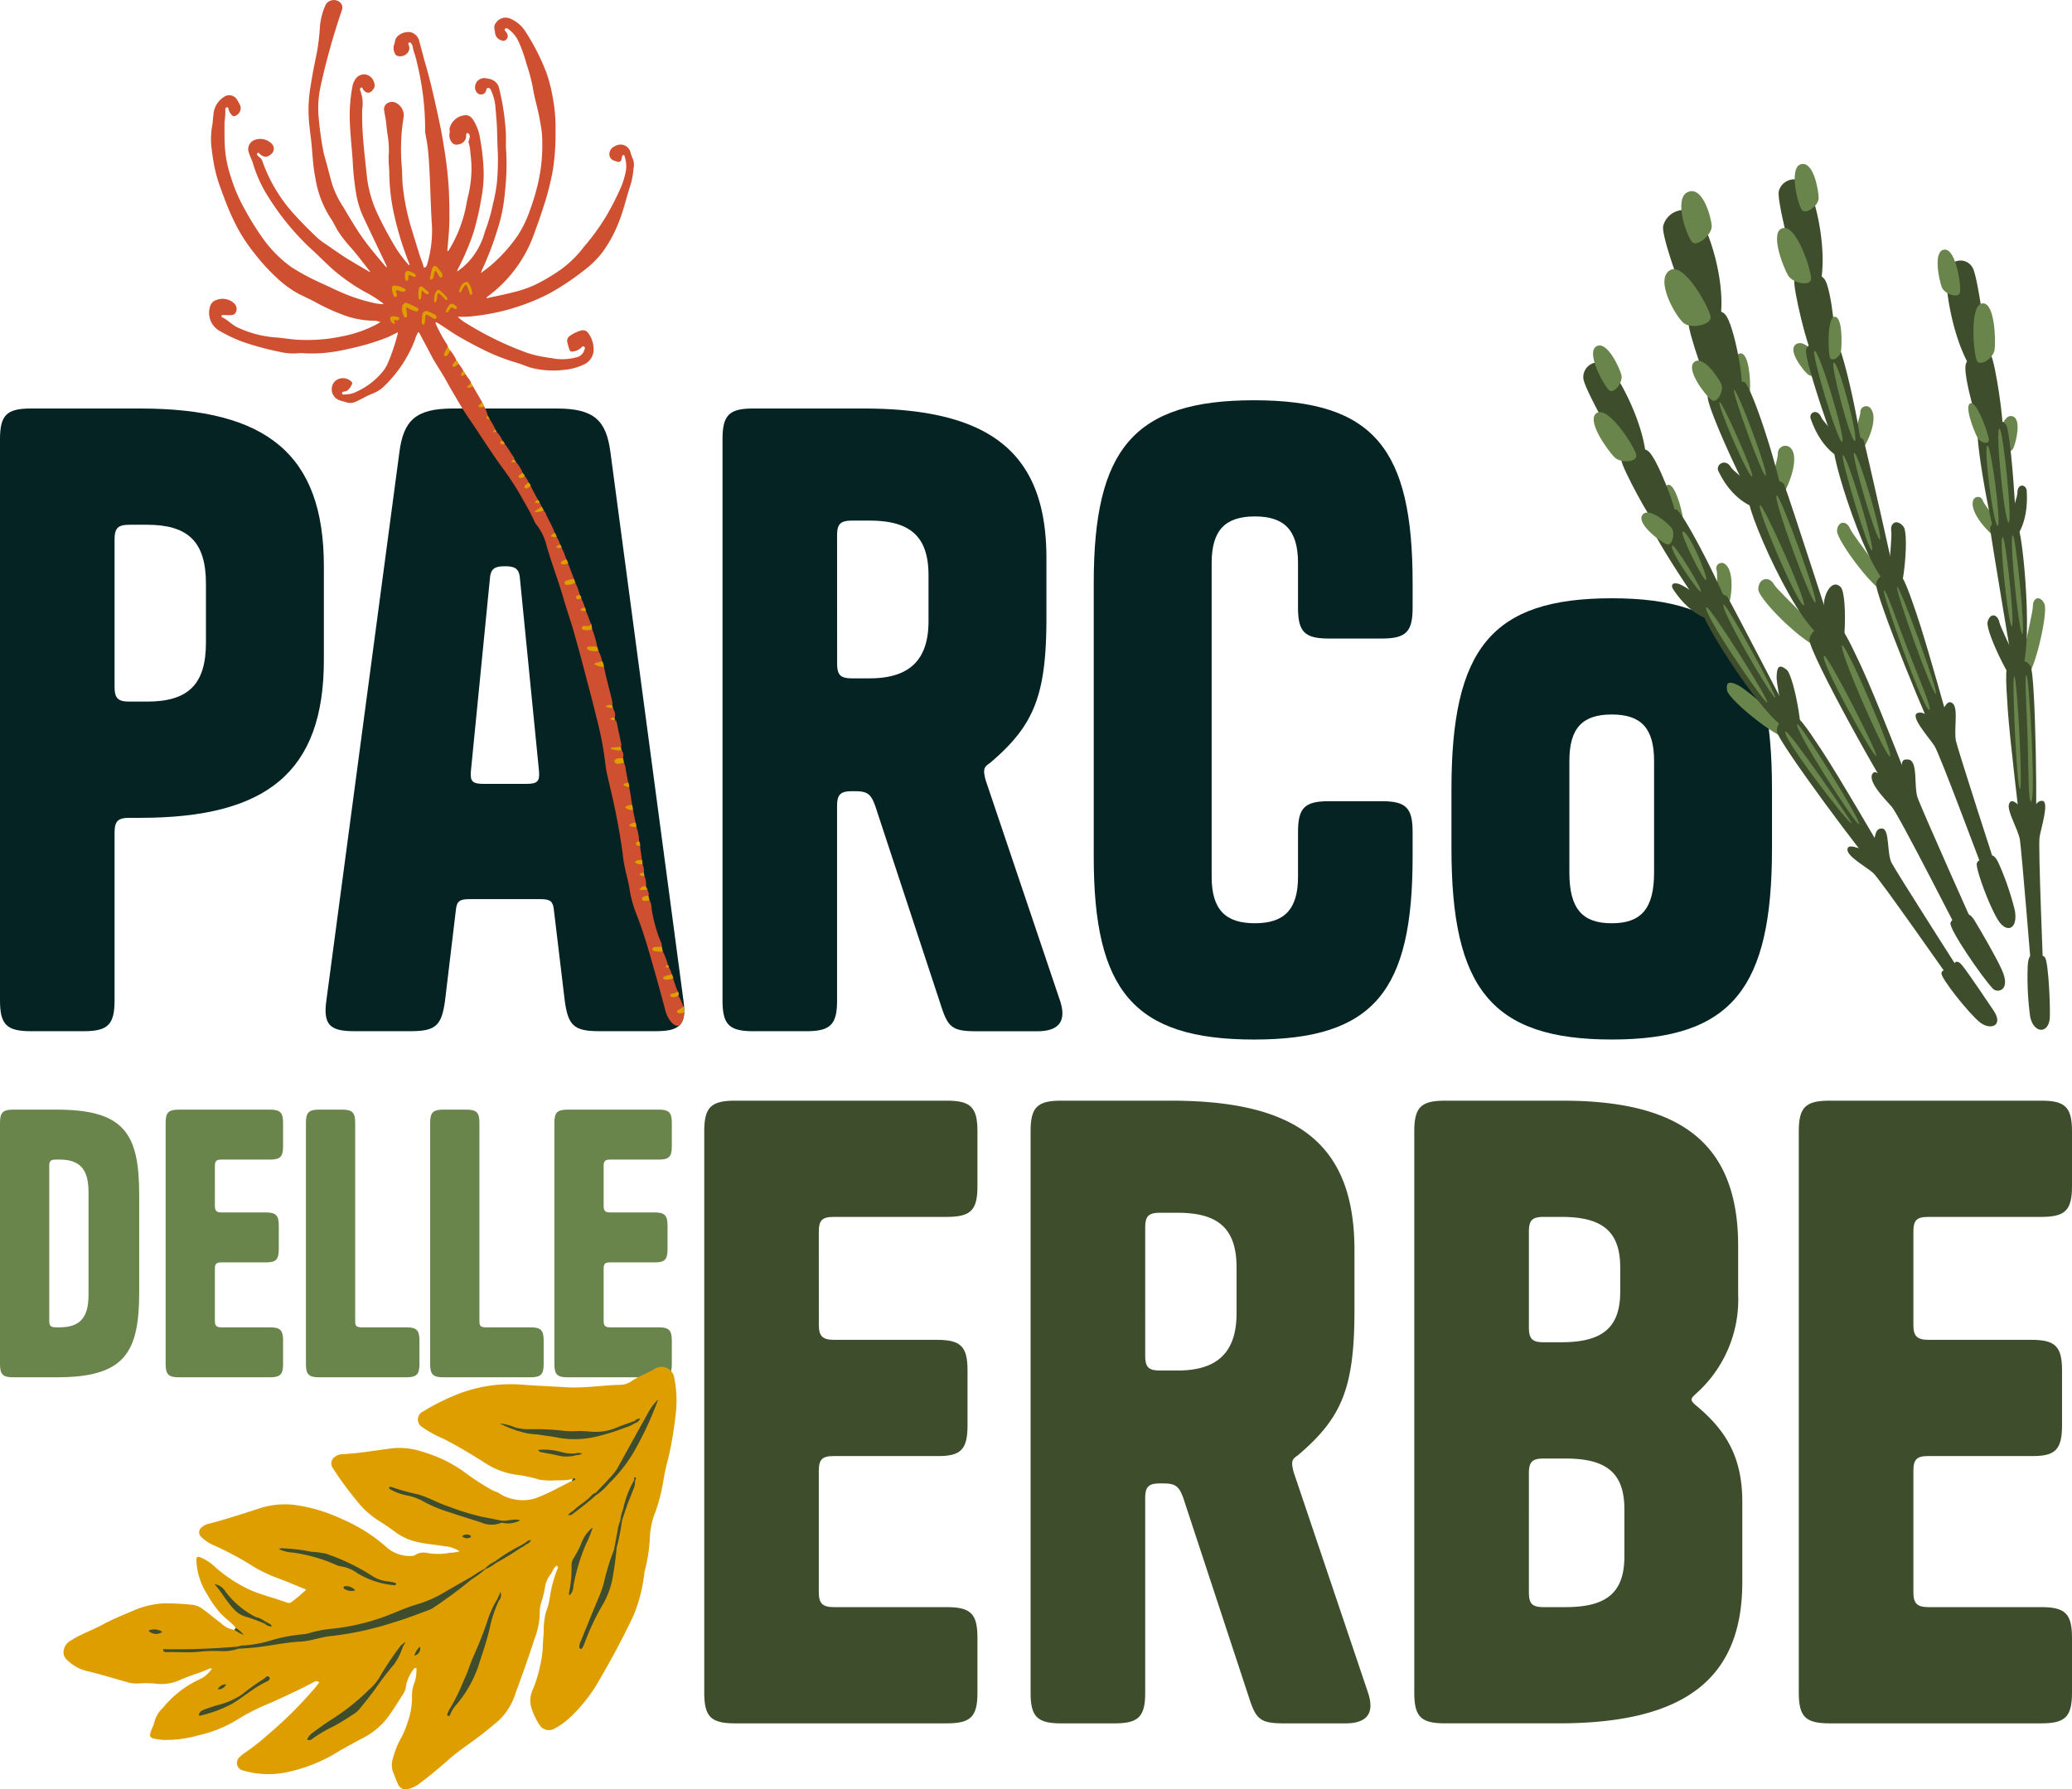<svg id="Logo-Positivo" xmlns="http://www.w3.org/2000/svg" xmlns:xlink="http://www.w3.org/1999/xlink" width="248.766" height="214.879" viewBox="0 0 248.766 214.879">
  <defs>
    <clipPath id="clip-path">
      <rect id="Rectangle_1" data-name="Rectangle 1" width="248.766" height="214.879" fill="none"/>
    </clipPath>
  </defs>
  <g id="Group_1" data-name="Group 1" clip-path="url(#clip-path)">
    <path id="Path_1" data-name="Path 1" d="M15.554,98.21c-1.4,0-1.8.4-1.8,1.795v20.14c0,2.89-.8,3.688-3.688,3.688H3.69c-2.892,0-3.69-.8-3.69-3.688v-67.4c0-2.892.8-3.688,3.69-3.688H16.85C32,49.058,38.884,54.541,38.884,68V79.267c0,13.46-6.88,18.943-22.034,18.943Zm-1.8-15.753c0,1.4.4,1.795,1.8,1.795h2.094c4.884,0,7.078-1.994,7.078-7.079V70.094c0-5.084-2.194-7.078-7.078-7.078H15.554c-1.4,0-1.8.4-1.8,1.794Z" fill="#062324"/>
    <path id="Path_2" data-name="Path 2" d="M66.9,49.058c4.487,0,5.882,1.5,6.381,5.184l8.774,65.9c.4,2.89-.4,3.688-3.29,3.688H71.888c-2.992,0-3.69-.7-4.088-3.688l-1.3-10.869c-.1-1-.4-1.3-1.6-1.3H56.334c-1.2,0-1.495.3-1.6,1.3l-1.3,10.869c-.4,2.99-1.1,3.688-4.088,3.688H42.475c-2.891,0-3.689-.8-3.29-3.688l8.774-65.9c.5-3.689,1.894-5.184,6.381-5.184ZM60.621,68c-1.1,0-1.695.2-1.795,1.4l-2.293,23.23c-.1,1.2.2,1.5,1.5,1.5h5.184c1.3,0,1.595-.3,1.5-1.5L62.416,69.4c-.1-1.2-.7-1.4-1.8-1.4" fill="#062324"/>
    <path id="Path_3" data-name="Path 3" d="M105.092,96.814c-.5-1.4-.9-1.8-2.393-1.8h-.4c-1.4,0-1.8.4-1.8,1.8v23.33c0,2.891-.8,3.689-3.689,3.689H90.436c-2.891,0-3.689-.8-3.689-3.689v-67.4c0-2.892.8-3.688,3.689-3.688H103.6c15.154,0,22.034,5.184,22.034,17.946v7.178c0,9.372-1.5,12.962-6.78,17.448-.6.4-.7.6-.7,1.1a5.348,5.348,0,0,0,.3,1.3l8.774,26.022c.9,2.593-.1,3.789-2.692,3.789h-7.278c-2.792,0-3.39-.4-4.187-2.792Zm-4.586-17.149c0,1.4.4,1.795,1.8,1.795h2.094c4.685,0,7.078-2.094,7.078-6.879V69.1c0-4.687-2.194-6.581-7.078-6.581H102.3c-1.4,0-1.8.4-1.8,1.794Z" fill="#062324"/>
    <path id="Path_4" data-name="Path 4" d="M169.6,102.9c0,16.052-4.586,21.934-19.043,21.934s-19.242-5.882-19.242-21.934V70c0-16.052,4.786-21.934,19.242-21.934S169.6,53.943,169.6,70v2.991c0,2.89-.8,3.688-3.688,3.688h-6.381c-2.892,0-3.69-.8-3.69-3.688V67.6c0-3.989-1.694-5.584-5.184-5.584s-5.185,1.595-5.185,5.584v37.687c0,3.987,1.7,5.583,5.185,5.583s5.184-1.6,5.184-5.583V99.906c0-2.892.8-3.691,3.69-3.691h6.381c2.89,0,3.688.8,3.688,3.691Z" fill="#062324"/>
    <path id="Path_5" data-name="Path 5" d="M193.505,71.844c14.456,0,19.242,6.081,19.242,22.931V101.9c0,16.749-4.786,22.931-19.242,22.931s-19.242-6.182-19.242-22.931V94.775c0-16.85,4.785-22.931,19.242-22.931m0,13.957c-3.489,0-5.085,1.6-5.085,5.583V104.79c0,4.387,1.6,6.082,5.085,6.082s5.085-1.695,5.085-6.082V91.384c0-3.987-1.6-5.583-5.085-5.583" fill="#062324"/>
    <path id="Path_6" data-name="Path 6" d="M16.714,143.537v11.571c0,7.286-1.671,10.286-9.9,10.286H1.586c-1.243,0-1.586-.343-1.586-1.585V134.837c0-1.243.343-1.585,1.586-1.585H6.814c8.229,0,9.9,3,9.9,10.285m-10.8-3.514v18.6c0,.557.171.771.772.771h.471c2.4,0,3.471-1.114,3.471-3.9V143.151c0-2.785-1.071-3.9-3.471-3.9H6.686c-.6,0-.772.172-.772.772" fill="#69854c"/>
    <path id="Path_7" data-name="Path 7" d="M25.8,144.823c0,.557.171.772.772.772h5.314c1.243,0,1.585.342,1.585,1.585v2.829c0,1.243-.342,1.585-1.5,1.585h-5.4c-.6,0-.772.172-.772.772v6.257c0,.557.171.771.772.771H32.4c1.243,0,1.586.343,1.586,1.586v2.829c0,1.242-.343,1.585-1.586,1.585H21.473c-1.243,0-1.586-.343-1.586-1.585V134.837c0-1.243.343-1.585,1.586-1.585H32.4c1.243,0,1.586.342,1.586,1.585v2.829c0,1.243-.343,1.586-1.586,1.586H26.573c-.6,0-.772.171-.772.771Z" fill="#69854c"/>
    <path id="Path_8" data-name="Path 8" d="M43.416,159.394h5.357c1.243,0,1.586.343,1.586,1.586v2.828c0,1.243-.343,1.586-1.586,1.586H38.316c-1.243,0-1.586-.343-1.586-1.586V134.837c0-1.243.343-1.586,1.586-1.586h2.743c1.242,0,1.585.343,1.585,1.586v23.871c0,.515.172.686.772.686" fill="#69854c"/>
    <path id="Path_9" data-name="Path 9" d="M58.331,159.394h5.357c1.243,0,1.585.343,1.585,1.586v2.828c0,1.243-.342,1.586-1.585,1.586H53.231c-1.243,0-1.586-.343-1.586-1.586V134.837c0-1.243.343-1.586,1.586-1.586h2.743c1.241,0,1.585.343,1.585,1.586v23.871c0,.515.172.686.772.686" fill="#69854c"/>
    <path id="Path_10" data-name="Path 10" d="M72.474,144.823c0,.557.171.772.772.772H78.56c1.243,0,1.585.342,1.585,1.585v2.829c0,1.243-.342,1.585-1.5,1.585h-5.4c-.6,0-.772.172-.772.772v6.257c0,.557.171.771.772.771h5.828c1.243,0,1.586.343,1.586,1.586v2.829c0,1.242-.343,1.585-1.586,1.585H68.145c-1.242,0-1.585-.343-1.585-1.585V134.837c0-1.243.343-1.585,1.585-1.585H79.074c1.243,0,1.586.342,1.586,1.585v2.829c0,1.243-.343,1.586-1.586,1.586H73.246c-.6,0-.772.171-.772.771Z" fill="#69854c"/>
    <path id="Path_11" data-name="Path 11" d="M98.311,159.1c0,1.3.4,1.795,1.8,1.795h12.362c2.892,0,3.69.8,3.69,3.688v6.58c0,2.892-.8,3.69-3.491,3.69H100.106c-1.4,0-1.8.4-1.8,1.794V191.2c0,1.295.4,1.794,1.8,1.794h13.559c2.891,0,3.689.8,3.689,3.689v6.581c0,2.891-.8,3.688-3.689,3.688H88.242c-2.892,0-3.69-.8-3.69-3.688v-67.4c0-2.892.8-3.689,3.69-3.689h25.423c2.891,0,3.689.8,3.689,3.689v6.58c0,2.891-.8,3.689-3.689,3.689H100.106c-1.4,0-1.8.4-1.8,1.795Z" fill="#3e4e2c"/>
    <path id="Path_12" data-name="Path 12" d="M142.081,179.934c-.5-1.4-.9-1.795-2.393-1.795h-.4c-1.4,0-1.795.4-1.795,1.795v23.33c0,2.891-.8,3.689-3.688,3.689h-6.382c-2.89,0-3.689-.8-3.689-3.689v-67.4c0-2.892.8-3.688,3.689-3.688h13.162c15.153,0,22.033,5.184,22.033,17.946V157.3c0,9.372-1.5,12.961-6.78,17.448-.6.4-.7.6-.7,1.1a5.33,5.33,0,0,0,.3,1.295l8.774,26.022c.9,2.593-.1,3.789-2.692,3.789h-7.278c-2.792,0-3.39-.4-4.186-2.792Zm-4.586-17.149c0,1.4.4,1.795,1.795,1.795h2.094c4.686,0,7.078-2.094,7.078-6.879v-5.483c0-4.687-2.194-6.581-7.078-6.581H139.29c-1.4,0-1.795.4-1.795,1.794Z" fill="#3e4e2c"/>
    <path id="Path_13" data-name="Path 13" d="M169.8,203.265v-67.4c0-2.891.8-3.688,3.69-3.688h14.157c14.456,0,21.037,5.383,21.037,17.447v5.783a15.135,15.135,0,0,1-5.184,12.064c-.3.3-.4.4-.4.6s.1.3.4.6c3.788,3.091,5.682,6.381,5.682,11.665V190c0,11.565-6.879,16.949-22.034,16.949H173.49c-2.892,0-3.69-.8-3.69-3.688m13.759-43.87c0,1.4.4,1.795,1.795,1.795h2.094c4.885,0,7.078-1.7,7.078-6.082v-2.89c0-4.388-2.193-6.082-7.078-6.082h-2.094c-1.4,0-1.795.4-1.795,1.795Zm11.466,27.518V181.23c0-4.386-2.193-6.082-7.079-6.082h-2.592c-1.4,0-1.795.4-1.795,1.795V191.2c0,1.4.4,1.795,1.795,1.795h2.592c4.886,0,7.079-1.695,7.079-6.082" fill="#3e4e2c"/>
    <path id="Path_14" data-name="Path 14" d="M229.723,159.1c0,1.3.4,1.795,1.795,1.795H243.88c2.892,0,3.69.8,3.69,3.688v6.58c0,2.892-.8,3.69-3.491,3.69H231.518c-1.4,0-1.795.4-1.795,1.794V191.2c0,1.295.4,1.794,1.795,1.794h13.559c2.891,0,3.689.8,3.689,3.689v6.581c0,2.891-.8,3.688-3.689,3.688H219.654c-2.892,0-3.69-.8-3.69-3.688v-67.4c0-2.892.8-3.689,3.69-3.689h25.423c2.891,0,3.689.8,3.689,3.689v6.58c0,2.891-.8,3.689-3.689,3.689H231.518c-1.4,0-1.795.4-1.795,1.795Z" fill="#3e4e2c"/>
    <path id="Path_15" data-name="Path 15" d="M68.648,177.839c-1.3.649-2.555,1.37-3.912,1.907a4.767,4.767,0,0,1-2.528.372,4.973,4.973,0,0,1-2.222-.76c-.292-.212-.665-.271-.965-.453a28.149,28.149,0,0,1-2.938-1.889,16.409,16.409,0,0,0-3.206-1.894,20.485,20.485,0,0,0-2.585-.917,8.413,8.413,0,0,0-3.7-.217c-1.818.234-3.627.553-5.462.636a1.622,1.622,0,0,0-.921.318.954.954,0,0,0-.253,1.351,41.393,41.393,0,0,0,3.411,4.57,10.713,10.713,0,0,0,2.1,1.753c.693.425,1.363.892,2.016,1.376a6.762,6.762,0,0,0,2.247,1.085c1.228.343,2.505.4,3.752.621a2.734,2.734,0,0,1,.673.124,4.2,4.2,0,0,1,1.031.465,4.087,4.087,0,0,1-1.184.174,5.451,5.451,0,0,1-1.136.136,7.136,7.136,0,0,1-1.521-.1,1.964,1.964,0,0,0-1.475.218.575.575,0,0,1-.267.123,4.293,4.293,0,0,1-3.007-.876,19.919,19.919,0,0,0-5.486-3.521,19.91,19.91,0,0,0-5.68-1.714,9.732,9.732,0,0,0-4.439.463c-2.013.643-4.018,1.312-6.07,1.824a1.735,1.735,0,0,0-.664.365.747.747,0,0,0-.095,1.191,5.18,5.18,0,0,0,1.66,1.063,39.369,39.369,0,0,1,4.11,2.177,16.892,16.892,0,0,0,3.457,1.72c1.116.411,2.209.888,3.379,1.364a20.869,20.869,0,0,1-1.732,1.46.548.548,0,0,1-.576.1c-1.523-.575-3.127-.922-4.608-1.606a17.424,17.424,0,0,1-4.228-2.855,5.469,5.469,0,0,0-1.479-.934c-.47-.2-.59-.1-.564.409a8.177,8.177,0,0,0,1.316,4.025,12.681,12.681,0,0,0,1.629,2.3c.469.463.982.881,1.468,1.327a3.326,3.326,0,0,1,.292.352,1.444,1.444,0,0,0,.851.691c-.462-.122-.62-.527-1-.442a2.768,2.768,0,0,1-1.606-.809c-.742-.528-1.423-1.143-2.173-1.67a2.512,2.512,0,0,0-1.31-.534,32.018,32.018,0,0,0-3.273-.173,10.64,10.64,0,0,0-3.841.911c-1.217.521-2.449,1.009-3.612,1.649-1.227.675-2.575,1.107-3.759,1.873a1.716,1.716,0,0,0-.941,1.375,1.149,1.149,0,0,0,.386.943,5,5,0,0,0,2.5,1.4c1.586.374,3.14.863,4.709,1.3a3.891,3.891,0,0,0,1.5.169,11.494,11.494,0,0,1,2.138.048,5.4,5.4,0,0,0,2.75-.455c1.154-.533,2.406-.837,3.559-1.387.058-.028.144,0,.279.009a3.332,3.332,0,0,1-1.426,1.262,12.44,12.44,0,0,0-4.429,3.424,3.687,3.687,0,0,0-1.075,1.814c-.1.452-.371.834-.469,1.29-.077.355.016.491.361.6a6.056,6.056,0,0,0,1.659.178,13.76,13.76,0,0,0,3.767-.553,14.957,14.957,0,0,0,4.847-2,24.783,24.783,0,0,1,3.683-1.843c1.789-.8,3.573-1.622,5.307-2.542.222-.118.412-.2.658.039-.166.21-.33.428-.5.636a48.55,48.55,0,0,1-5.787,5.747,25.424,25.424,0,0,1-2.707,2.11,3.285,3.285,0,0,0-.526.439.926.926,0,0,0,.41,1.646,10.683,10.683,0,0,0,5.128.22,19.1,19.1,0,0,0,6.466-2.613c1-.554,2-1.119,3.011-1.648a8.667,8.667,0,0,0,3.067-2.814c.552-.787,1.047-1.614,1.572-2.421a1.974,1.974,0,0,0,.289-.941,4.833,4.833,0,0,1,.984-2.038c.028-.046.132-.047.249-.085a4.419,4.419,0,0,1-.229,1.814,4.167,4.167,0,0,0-.282,1.8,9.321,9.321,0,0,1-.567,3.053,11.923,11.923,0,0,1-.994,2.223,11.578,11.578,0,0,0-.738,2,2.479,2.479,0,0,0,.117,1.859,12.666,12.666,0,0,0,.514,1.272,1.006,1.006,0,0,0,1.29.515,3.727,3.727,0,0,0,1.228-.6q1.827-1.383,3.538-2.906c1.05-.93,2.213-1.711,3.338-2.541.923-.683,1.805-1.414,2.678-2.155a7.492,7.492,0,0,0,2.018-3.279c.812-2.194,1.6-4.4,2.319-6.625a8.869,8.869,0,0,0,.593-3.137,3.787,3.787,0,0,1,.2-1.2,13.1,13.1,0,0,0,.444-1.846,3.274,3.274,0,0,1,.685-1.511c.248-.323.322-.8.726-1,.2.163.114.3.055.441A14.886,14.886,0,0,0,66,191.908a8.47,8.47,0,0,1-.455,1.694,9.011,9.011,0,0,0-.267,2.494c-.068.708-.1,1.419-.135,2.13a17.225,17.225,0,0,1-1.162,4.65,3.036,3.036,0,0,0-.252,1.934,7.542,7.542,0,0,0,1.19,2.53,1.357,1.357,0,0,0,1.606.273,9.227,9.227,0,0,0,1.923-1.375,19.2,19.2,0,0,0,3.123-3.834c1.621-2.726,3.125-5.514,4.479-8.38a18.366,18.366,0,0,0,1.275-4.847c.03-.176.041-.356.082-.528a19.715,19.715,0,0,0,.635-4.377,9.663,9.663,0,0,1,.709-2.878,22.073,22.073,0,0,0,.876-3.475,26.125,26.125,0,0,1,.6-2.761,46.905,46.905,0,0,0,.9-5.344,13.615,13.615,0,0,0-.17-4.33,1.541,1.541,0,0,0-2.468-1.027c-.885.5-1.858.833-2.7,1.423a2.424,2.424,0,0,1-1.365.418c-2.162.056-4.314.422-6.479.29-1.777-.108-3.556-.176-5.329-.316a17.383,17.383,0,0,0-7.134.95,26.237,26.237,0,0,0-4.661,2.266,1.063,1.063,0,0,0-.1,1.908,13.352,13.352,0,0,0,2.472,1.355c1.8.911,3.515,1.959,5.211,3.039A9.039,9.039,0,0,0,62.05,177.1a15.66,15.66,0,0,1,2.677.58,8.221,8.221,0,0,0,2.128.078,7.112,7.112,0,0,0,1.9-.147c.114.143-.051.163-.1.233" fill="#df9e00"/>
    <path id="Path_16" data-name="Path 16" d="M28.147,195.722a5.531,5.531,0,0,0,1.12.625,3.524,3.524,0,0,0-.977-.874c-.047.083-.1.166-.143.249" fill="#3e4e2c"/>
    <path id="Path_17" data-name="Path 17" d="M68.648,177.839a1.316,1.316,0,0,0,.219-.05c.09-.037.244-.089.2-.189-.068-.142-.207-.066-.312.006-.034.077-.069.155-.1.233" fill="#3e4e2c"/>
    <path id="Path_18" data-name="Path 18" d="M56.686,189.306c-1.126.643-2.259,1.275-3.377,1.933a14.221,14.221,0,0,1-3.279,1.435c-1.47.425-2.836,1.119-4.286,1.611a26.424,26.424,0,0,1-6.023,1.318,13.354,13.354,0,0,0-2.4.453,4.587,4.587,0,0,1-.971.2,19.884,19.884,0,0,0-4.183.843,14.676,14.676,0,0,1-2.78.488,2.116,2.116,0,0,0-.82.145c-.106.121-.093.208.072.252a31.948,31.948,0,0,0,3.267-.311c1.385-.205,2.76-.468,4.164-.54,1.277-.065,2.482-.57,3.756-.674a38.308,38.308,0,0,0,7.6-1.682c1.341-.392,2.645-.916,3.961-1.395a2.965,2.965,0,0,0,.743-.386,53.931,53.931,0,0,0,4.532-3.368c.147-.1.261-.192.028-.32" fill="#3e4e2c"/>
    <path id="Path_19" data-name="Path 19" d="M48.132,197.6a35.2,35.2,0,0,0-2.667,3.992,6.481,6.481,0,0,1-1.155,1.313,26.682,26.682,0,0,1-4.532,3.6c-.776.485-1.507,1.041-2.253,1.573a2.064,2.064,0,0,0-.663.814.524.524,0,0,0,.651-.1,17.643,17.643,0,0,1,2.569-1.5c.807-.437,1.578-.927,2.343-1.428a2.989,2.989,0,0,0,.7-.588c.675-.826,1.351-1.654,1.97-2.521a34.7,34.7,0,0,1,2.228-2.9,8.077,8.077,0,0,0,1.05-2.109c-.022-.139-.1-.183-.237-.145" fill="#3e4e2c"/>
    <path id="Path_20" data-name="Path 20" d="M59.667,192.1a11.562,11.562,0,0,0-1.2,2.715c-.487,1.419-1.048,2.818-1.664,4.186-.4.885-.637,1.829-1.079,2.693a24.758,24.758,0,0,1-1.671,3.426,2.761,2.761,0,0,0-.282.542c-.055.13-.158.316.026.394s.252-.127.294-.261a4.062,4.062,0,0,1,.8-1.2,14.568,14.568,0,0,0,2.486-4.359c.481-1.5,1.01-2.986,1.378-4.527a15.008,15.008,0,0,1,1.136-3.479c-.022-.138-.1-.183-.228-.129" fill="#3e4e2c"/>
    <path id="Path_21" data-name="Path 21" d="M62.371,171.882a7.4,7.4,0,0,0,2.091.368c.851.14,1.71.23,2.558.4a11.258,11.258,0,0,0,4.686-.159,27.149,27.149,0,0,0,3.414-1.074,3.88,3.88,0,0,0,1.1-.513c.128-.122.083-.2-.065-.252-.74.271-1.5.507-2.216.822a6.54,6.54,0,0,1-3.216.427,12.066,12.066,0,0,0-1.37-.048,10.61,10.61,0,0,1-2.131-.088,30.425,30.425,0,0,0-3.806-.134,6.389,6.389,0,0,1-1.505-.2c-.09.4.251.353.459.445" fill="#3e4e2c"/>
    <path id="Path_22" data-name="Path 22" d="M73.722,186.1a26.766,26.766,0,0,0-1.144,3.64,11.209,11.209,0,0,1-.639,1.956c-.741,1.758-1.457,3.527-2.17,5.3a1.718,1.718,0,0,0-.22.8.286.286,0,0,0,.1.188.172.172,0,0,0,.253-.082,3.417,3.417,0,0,0,.243-.474,28.567,28.567,0,0,1,2.238-4.76A10.1,10.1,0,0,0,73.632,189c.176-1.028.313-2.062.4-3.1-.254-.156-.269.042-.306.207" fill="#3e4e2c"/>
    <path id="Path_23" data-name="Path 23" d="M60.168,182.6c-.747-.148-1.492-.309-2.242-.44a30.526,30.526,0,0,1-4.08-1.256c-1.239-.4-2.363-1.073-3.613-1.437a28.024,28.024,0,0,1-3.231-.9.269.269,0,0,0-.315.078c.058.164.218.232.364.306a6.409,6.409,0,0,0,1.721.614,6.481,6.481,0,0,1,2.143.781,16.3,16.3,0,0,0,3.1,1.275c1.251.428,2.521.8,3.777,1.218a3.11,3.11,0,0,0,2.442.013c.106-.119.107-.209-.067-.252" fill="#3e4e2c"/>
    <path id="Path_24" data-name="Path 24" d="M33.487,186.022a4.206,4.206,0,0,0,1.671.42,19.313,19.313,0,0,1,5.054,1.417,2.311,2.311,0,0,0,.644.228,4.54,4.54,0,0,1,2.09.857,10.218,10.218,0,0,0,4.392,1.418.173.173,0,0,0,.211-.12c.022-.175-.161-.188-.291-.218a7.546,7.546,0,0,0-.751-.129,4.107,4.107,0,0,1-1.9-.7,25.367,25.367,0,0,0-5.5-2.629,11.392,11.392,0,0,0-1.737-.218,19.549,19.549,0,0,0-3.252-.406.931.931,0,0,0-.635.075" fill="#3e4e2c"/>
    <path id="Path_25" data-name="Path 25" d="M71.472,179.614a7.249,7.249,0,0,0,1.642-1.473,18.208,18.208,0,0,0,2.821-3.507,40.15,40.15,0,0,0,3.093-6.6,7.231,7.231,0,0,0-1.273,1.722q-1.819,3.273-3.625,6.554a6.367,6.367,0,0,1-.9,1.135c-.559.627-1.149,1.226-1.726,1.837-.154.1-.276.2-.03.334" fill="#3e4e2c"/>
    <path id="Path_26" data-name="Path 26" d="M68.381,191.585a1.565,1.565,0,0,0,.455-1.062,22.826,22.826,0,0,1,1.519-5.1,10.9,10.9,0,0,0,.8-2,4.387,4.387,0,0,0-1.394,2,14.309,14.309,0,0,1-.882,1.683,1.534,1.534,0,0,0-.262.782,14.478,14.478,0,0,1-.317,3.474c-.011.038.031.09.079.215" fill="#3e4e2c"/>
    <path id="Path_27" data-name="Path 27" d="M23.865,205.967c.092.044.118.069.136.064a15.371,15.371,0,0,0,3.913-1.455c1.351-.814,2.532-1.888,3.968-2.571.23-.11.651-.282.464-.577-.212-.335-.484.05-.69.187a28.03,28.03,0,0,0-2.545,1.822,9.083,9.083,0,0,1-3.131,1.36c-.458.155-.922.3-1.376.463-.335.124-.665.273-.739.707" fill="#3e4e2c"/>
    <path id="Path_28" data-name="Path 28" d="M30.754,194.209a10.53,10.53,0,0,1-3.686-3.084,1.868,1.868,0,0,0-1.31-.892c.918,1.041,1.494,2.177,2.389,3.077a2.955,2.955,0,0,0,1.414.846,18.5,18.5,0,0,1,2.2.825c.124-.067.323.2.4-.088l-.393-.226c-.386-.048-.634-.4-1.015-.458" fill="#3e4e2c"/>
    <path id="Path_29" data-name="Path 29" d="M28.64,197.982l-.072-.252a84.233,84.233,0,0,1-8.979.31c-.006.375.257.361.471.356,1.271-.028,2.544.089,3.813-.038a17.2,17.2,0,0,1,2.666-.078,5.59,5.59,0,0,0,2.1-.3" fill="#3e4e2c"/>
    <path id="Path_30" data-name="Path 30" d="M69.128,174.526a4.561,4.561,0,0,1-1.659-.137,7.68,7.68,0,0,0-2.852-.275.516.516,0,0,0,.431.289c.6.113,1.2.212,1.8.356a4.4,4.4,0,0,0,2.334-.01c.107-.1.1-.179-.049-.223" fill="#3e4e2c"/>
    <path id="Path_31" data-name="Path 31" d="M75.3,180.734q.417-1.053.834-2.106a2.256,2.256,0,0,0,.1-.82c.013-.1-.02-.115-.1-.058a11.8,11.8,0,0,0-1.317,3.458c.415.1.357-.279.48-.474" fill="#3e4e2c"/>
    <path id="Path_32" data-name="Path 32" d="M62.531,185.587a19.64,19.64,0,0,0-3.08,1.906c-.131.113-.082.179.057.223a35.758,35.758,0,0,0,3.086-1.889c.129-.12.079-.192-.063-.24" fill="#3e4e2c"/>
    <path id="Path_33" data-name="Path 33" d="M71.472,179.614c-.072-.118-.014-.226.03-.334a.912.912,0,0,0-.5.332c-.643.7-1.5,1.135-2.174,1.8-.1.114-.29.221-.031.366.914-.693,1.826-1.389,2.677-2.16" fill="#3e4e2c"/>
    <path id="Path_34" data-name="Path 34" d="M73.722,186.1c.085-.1.155-.21.306-.207a27.549,27.549,0,0,0,.658-3.319c-.114-.1-.19-.08-.22.073a3.877,3.877,0,0,0-.315,1.161c-.148.763-.287,1.528-.429,2.292" fill="#3e4e2c"/>
    <path id="Path_35" data-name="Path 35" d="M60.168,182.6c.022.084.045.168.067.251a3.052,3.052,0,0,0,2.215-.28c-.782-.262-1.532.148-2.282.029" fill="#3e4e2c"/>
    <path id="Path_36" data-name="Path 36" d="M19.486,195.962a1.714,1.714,0,0,0-1.654-.145,1.231,1.231,0,0,0,1.654.145" fill="#3e4e2c"/>
    <path id="Path_37" data-name="Path 37" d="M62.371,171.882c-.142-.16-.421-.178-.459-.445a6.752,6.752,0,0,0-1.912-.5,12.842,12.842,0,0,0,2.371.949" fill="#3e4e2c"/>
    <path id="Path_38" data-name="Path 38" d="M42.65,190.977a1.4,1.4,0,0,0-1.227-.492.159.159,0,0,0-.171.121.163.163,0,0,0,.083.19,1.5,1.5,0,0,0,1.315.181" fill="#3e4e2c"/>
    <path id="Path_39" data-name="Path 39" d="M74.466,182.648l.221-.073q.306-.921.613-1.841c-.17.146-.192.444-.479.473a4.982,4.982,0,0,0-.355,1.441" fill="#3e4e2c"/>
    <path id="Path_40" data-name="Path 40" d="M56.686,189.306c.072.114,0,.215-.028.32a9.292,9.292,0,0,0,1.594-1.181c-.009-.025-.017-.051-.026-.076a10.983,10.983,0,0,0-1.54.937" fill="#3e4e2c"/>
    <path id="Path_41" data-name="Path 41" d="M55.475,184.476a.83.83,0,0,0,.946.169c.074-.02.142-.082.117-.157a.269.269,0,0,0-.149-.149.9.9,0,0,0-.914.137" fill="#3e4e2c"/>
    <path id="Path_42" data-name="Path 42" d="M49.758,198.817a.869.869,0,0,0,.664-1.074,2.176,2.176,0,0,0-.664,1.074" fill="#3e4e2c"/>
    <path id="Path_43" data-name="Path 43" d="M59.508,187.716c-.019-.074-.037-.148-.057-.223a3.85,3.85,0,0,0-1.225.877c.009.025.017.05.026.076a5.09,5.09,0,0,0,1.256-.73" fill="#3e4e2c"/>
    <path id="Path_44" data-name="Path 44" d="M26.153,202.865a1.007,1.007,0,0,0,1-.594,1,1,0,0,0-1,.594" fill="#3e4e2c"/>
    <path id="Path_45" data-name="Path 45" d="M59.667,192.1l.228.129a1.052,1.052,0,0,0,.2-1.048l-.426.919" fill="#3e4e2c"/>
    <path id="Path_46" data-name="Path 46" d="M32.162,194.893l-.4.089a1.567,1.567,0,0,0,.862.351c-.073-.31-.287-.357-.466-.44" fill="#3e4e2c"/>
    <path id="Path_47" data-name="Path 47" d="M62.531,185.587l.063.24a1.475,1.475,0,0,0,.575-.384c.126-.111.083-.174-.059-.211l-.579.355" fill="#3e4e2c"/>
    <path id="Path_48" data-name="Path 48" d="M76.156,170.653c.022.084.044.168.065.252a.953.953,0,0,0,.634-.54c-.335-.05-.506.145-.7.288" fill="#3e4e2c"/>
    <path id="Path_49" data-name="Path 49" d="M63.11,185.233c.02.07.039.141.059.211a.851.851,0,0,0,.578-.488c-.3-.05-.454.155-.637.277" fill="#3e4e2c"/>
    <path id="Path_50" data-name="Path 50" d="M69.128,174.526a.223.223,0,0,1,.049.223,1.25,1.25,0,0,0,.715-.2,1.2,1.2,0,0,0-.764-.023" fill="#3e4e2c"/>
    <path id="Path_51" data-name="Path 51" d="M30.754,194.209c.323.187.587.5,1.015.458a2.561,2.561,0,0,0-1.015-.458" fill="#3e4e2c"/>
    <path id="Path_52" data-name="Path 52" d="M68.795,181.774c-.078-.13-.008-.247.031-.366a2.272,2.272,0,0,0-.615.524.609.609,0,0,0,.584-.158" fill="#3e4e2c"/>
    <path id="Path_53" data-name="Path 53" d="M48.132,197.6l.237.145c.1-.174.2-.349.312-.537-.25.058-.368.27-.549.392" fill="#3e4e2c"/>
    <path id="Path_54" data-name="Path 54" d="M76.137,177.75c.033.018.066.037.1.057a.916.916,0,0,0,.1-.187c.022-.089.024-.217-.083-.226-.131-.011-.1.127-.111.214a1.344,1.344,0,0,0,0,.142" fill="#3e4e2c"/>
    <path id="Path_55" data-name="Path 55" d="M69.786,71.854a5.932,5.932,0,0,1,.433,1.091c-.043.112-.166.145-.238.239.089.127.287.048.365.19a14.5,14.5,0,0,1,.562,1.479c.147.287,0,.4-.262.454a1.6,1.6,0,0,0-.524.08c.286.343.679-.019.972.164a11.929,11.929,0,0,1,.61,2.121c-.279.256-.662-.054-.97.186.319.326.785.1,1.119.315a4.321,4.321,0,0,1,.424,1.2c-.064.374-.436.2-.636.376.251.206.644.082.872.342.194.965.443,1.917.686,2.871.117.46.226.923.332,1.386.022.1.052.2-.039.287a.615.615,0,0,1-.47.154c.2.091.424.082.578.24.146.359.362.705.194,1.117-.123.183-.357.143-.506.229a.491.491,0,0,1,.536.086.391.391,0,0,1,.216.259c.174.857.357,1.713.54,2.568a.715.715,0,0,1-.028.4c-.251.24-.569.156-.851.189.282.131.631.046.924.2a1.057,1.057,0,0,1,.173.95c-.175.17-.423.106-.624.192-.1.042-.192.1-.157.225.027.092.125.11.212.11.233,0,.473-.107.7.042a3.472,3.472,0,0,1,.223.971c.1.445.171.9.255,1.347.081.232-.191.193-.249.33.1.13.309.139.379.311.169.692.236,1.4.36,2.1-.147.226-.425.144-.626.268.2.208.524.166.731.355l.312,1.518c-.143.191-.393.164-.578.289.216.106.488.045.672.233a5.4,5.4,0,0,1,.326,1.693c-.327.271-.013.425.113.614q.112.812.227,1.622c-.117.209-.374.118-.561.27.176.188.457.093.629.243a2.223,2.223,0,0,1,.165,1.013.393.393,0,0,1-.468.157c.159.129.385.115.53.26a2.6,2.6,0,0,1,.195,1.222c-.117.152-.333.13-.5.294a2.106,2.106,0,0,1,.671.127c.029.235.253.439.114.7-.143.17-.406.164-.558.384.2.2.513.014.694.209a1.761,1.761,0,0,1,.231.872,17.535,17.535,0,0,0,1.11,4.08,1.025,1.025,0,0,1,.131.585c-.227.271-.623.068-.9.317.327.217.724.081,1.022.278a9.028,9.028,0,0,1,.615,1.607c-.139.172.051.223.118.319a2.937,2.937,0,0,1,.336.778c-.107.377-.558.18-.756.461.308.178.635-.075.926.063a15.076,15.076,0,0,0,.552,1.571c-.016.388-.474.21-.6.468.215.15.455-.079.668.045a5.6,5.6,0,0,1,.588,1.286c.033.218-.155.277-.277.381s-.291.138-.215.345c.028.038.053.076.08.114s.466-.475.49-.432a2.3,2.3,0,0,1-.459,1.826c-.632.409-1.471-.647-1.758-1.733q-.873-3.311-1.83-6.6c-.5-1.732-1.033-3.455-1.706-5.132a13.726,13.726,0,0,1-.78-2.954c-.107-.673-.28-1.315-.438-1.969A14.82,14.82,0,0,1,74.817,103c-.216-1.844-.548-3.669-.908-5.488-.3-1.518-.681-3.02-1.018-4.531a9.14,9.14,0,0,1-.2-1.158A40.614,40.614,0,0,0,71.6,86.111c-.415-1.758-.9-3.5-1.35-5.246-.418-1.616-.859-3.225-1.31-4.831-.39-1.392-.883-2.755-1.28-4.145-.6-2.1-1.392-4.128-2-6.223a6.632,6.632,0,0,0-1.282-2.7,1.157,1.157,0,0,1-.19-.3c-.506-1.175-1.186-2.258-1.8-3.372A35.841,35.841,0,0,0,60.116,55.9c-1.047-1.469-2.031-2.985-3.029-4.489-.545-.822-1.125-1.621-1.634-2.469-.657-1.095-1.309-2.191-1.923-3.31-.55-1-1.222-1.926-1.748-2.94-.454-.875-.925-1.74-1.389-2.61-.04-.074-.057-.164-.179-.2a4.026,4.026,0,0,0-.405.944A15.443,15.443,0,0,1,46.1,46.4a3.984,3.984,0,0,1-1.372.866c-.669.256-1.276.635-1.926.93a1.577,1.577,0,0,1-1.227.115c-.289-.1-.592-.155-.878-.267a1.4,1.4,0,0,1-.523-2.218A1.43,1.43,0,0,1,42.16,45.8a.29.29,0,0,1,.093.368c-.191.333-.356.687-.77.825-.155.051-.459.01-.409.271.041.211.3.08.451.087a2.706,2.706,0,0,0,1.325-.337,8.654,8.654,0,0,0,3.024-2.3,4.381,4.381,0,0,0,.7-1.125A24.812,24.812,0,0,0,47.746,40.1a1.743,1.743,0,0,0,.021-.2c-.5.234-.95.5-1.436.684a29.582,29.582,0,0,1-3.706,1.138c-.7.161-1.393.321-2.1.446a17.6,17.6,0,0,1-4.009.254,3.769,3.769,0,0,0-.663-.007,6.953,6.953,0,0,1-2.283-.166,35.044,35.044,0,0,1-4.386-1.185,17.135,17.135,0,0,1-2.945-1.406,2.489,2.489,0,0,1-.978-2.96,1.076,1.076,0,0,1,.72-.673,2.017,2.017,0,0,1,2.024.317.929.929,0,0,1,.333,1.123c-.179.413-.559.378-.914.379-.221,0-.442-.014-.664-.014-.063,0-.138.007-.157.1a.149.149,0,0,0,.075.174c.692.309,1.181.925,1.878,1.229a12.842,12.842,0,0,0,4.372,1.175c.937.056,1.856.235,2.79.289a20.42,20.42,0,0,0,5.619-.462,14.771,14.771,0,0,0,3.877-1.385c.132-.071.258-.154.451-.271a2,2,0,0,0-.918-.168,10.812,10.812,0,0,1-3.4-.641,24.36,24.36,0,0,1-3.7-1.709c-.583-.281-1.159-.575-1.745-.848a12.722,12.722,0,0,1-2.822-2.095,23.222,23.222,0,0,1-2.533-2.8,19.707,19.707,0,0,1-2.317-3.6,29.237,29.237,0,0,1-1.344-3.144c-.286-.748-.562-1.5-.8-2.265a18.983,18.983,0,0,1-.547-2.59c-.066-.419-.115-.841-.165-1.262a9.128,9.128,0,0,1,.118-2.545c.066-.4.063-.818.133-1.214a2.737,2.737,0,0,1,1.4-2.243,1.093,1.093,0,0,1,1.4.358,5.049,5.049,0,0,1,.451.858,1,1,0,0,1-.721,1.173.346.346,0,0,1-.354-.156,1.6,1.6,0,0,1-.35-.617c-.022-.133-.022-.306-.211-.283-.162.02-.208.187-.187.321a9.168,9.168,0,0,1-.1,1.473c0,.934-.009,1.867.035,2.8a14.041,14.041,0,0,0,.737,3.785,19.31,19.31,0,0,0,1.67,3.883,32.658,32.658,0,0,0,2.01,3.257,14.966,14.966,0,0,0,3.548,3.65,27.069,27.069,0,0,0,3.686,1.976c.76.341,1.506.714,2.272,1.045a20.583,20.583,0,0,0,4.317,1.373c.248.047.5.057.792.087-.027-.154-.141-.2-.222-.258a13.888,13.888,0,0,0-1.951-1.211,22.294,22.294,0,0,1-3.14-2.1c-1.156-.885-2.121-1.972-3.2-2.934a31.021,31.021,0,0,1-5.587-6.866,15.483,15.483,0,0,1-1.546-3.548c-.139-.437-.357-.848-.494-1.285A1.177,1.177,0,0,1,30.59,16.8a1.927,1.927,0,0,1,2.121.557.825.825,0,0,1-.195,1.176.86.86,0,0,1-1.114.125c-.1-.07-.178-.159-.267-.238-.068-.06-.149-.1-.227-.033-.1.085-.063.184.009.269a.847.847,0,0,0,.181.178,1.124,1.124,0,0,1,.448.646,18.568,18.568,0,0,0,3.816,6.3c.847.938,1.739,1.829,2.652,2.7a7.66,7.66,0,0,0,1.011.782c.792.534,1.562,1.1,2.368,1.612.95.6,1.927,1.159,2.894,1.732a.631.631,0,0,0,.194.039l-.007.008c-.792-.976-1.528-2-2.363-2.937a16.434,16.434,0,0,1-1.453-1.847c-.354-.537-.6-1.144-.97-1.675a12.442,12.442,0,0,1-1.827-4.83c-.328-1.63-.345-3.284-.552-4.922-.1-.794-.2-1.588-.246-2.388a16.572,16.572,0,0,1,.189-3.462c.222-1.481.515-2.949.817-4.416a27.085,27.085,0,0,0,.344-2.99,7.881,7.881,0,0,1,.679-2.6,1.138,1.138,0,0,1,1.75-.291.854.854,0,0,1,.2.938,83.735,83.735,0,0,0-2.564,9.184,12.4,12.4,0,0,0-.227,3.6A40.694,40.694,0,0,0,38.8,18.06c.1.534.268,1.055.409,1.581.239.888.461,1.781.727,2.661a12.119,12.119,0,0,0,1.3,2.593c.769,1.3,1.534,2.611,2.421,3.84.818,1.133,1.73,2.191,2.629,3.26a.66.66,0,0,1,.2.154,2.472,2.472,0,0,1-.1-.277c-.95-1.995-1.909-3.986-2.847-5.987a11.487,11.487,0,0,1-.806-2.786,33.591,33.591,0,0,1-.391-3.862c-.123-1.735-.329-3.465-.357-5.2a18.771,18.771,0,0,1,.33-3.653,2.08,2.08,0,0,1,.259-.716,1.283,1.283,0,0,1,1.187-.739,1.3,1.3,0,0,1,1.143.94.847.847,0,0,1-.16.946c-.411.513-.847.325-1.138-.057-.075-.1-.081-.308-.254-.233s-.145.279-.076.41a4.4,4.4,0,0,1,.206,2.252c-.012,1,.011,2.006.079,3.008.113,1.664.317,3.319.487,4.978a14.259,14.259,0,0,0,1.253,4.451,43.518,43.518,0,0,0,2.379,4.395,18.077,18.077,0,0,0,1.363,1.774c.186.083.111-.046.1-.124a37.378,37.378,0,0,1-1.755-5.6,24.146,24.146,0,0,1-.649-5.267c0-.341-.035-.682-.052-1.022a8.655,8.655,0,0,1,0-1.431,10.975,10.975,0,0,0-.193-2.386c-.042-.422-.1-.842-.136-1.266-.022-.271-.086-.538-.13-.807a5.418,5.418,0,0,1-.1-.6.835.835,0,0,1,.373-.888,1.066,1.066,0,0,1,1.2.044,1.657,1.657,0,0,1,.734,1.765,23.716,23.716,0,0,0-.192,5.855c.062.743.036,1.493.11,2.233a27.753,27.753,0,0,0,1.106,5.342q.462,1.513.934,3.024c.155.5.387.973.495,1.483.3-.049.351-.238.4-.417a14.459,14.459,0,0,0,.581-4.484c-.192-2.791-.195-5.592-.407-8.384a19.1,19.1,0,0,0-.359-2.631,3.041,3.041,0,0,1-.06-.661,33.4,33.4,0,0,0-.21-3.728,35.9,35.9,0,0,0-.983-5.168,6.215,6.215,0,0,1-.315-1.127.6.6,0,0,0-.1-.233c-.069-.116-.149-.265-.308-.2-.187.076-.082.225-.034.347a.9.9,0,0,1-.253.982,1.134,1.134,0,0,1-1.093.274.5.5,0,0,1-.355-.343,1.351,1.351,0,0,1-.068-1.042,1.2,1.2,0,0,0,.093-.342c.106-.917,1.426-1.333,2.056-1.067a1.419,1.419,0,0,1,.858,1c.247.9.475,1.812.736,2.711.466,1.6.853,3.223,1.215,4.85.385,1.727.765,3.457,1.025,5.207a46.756,46.756,0,0,1,.585,5.173c.056,1.515.1,3.029.03,4.543-.043.866-.135,1.729-.205,2.594-.033.124.01.16.128.111A16.142,16.142,0,0,0,56,24.516c.055-.318.12-.636.193-.951a13.574,13.574,0,0,0,.283-5.176,5.341,5.341,0,0,0-.194-1.209c-.083-.209.054-.4.093-.6a.528.528,0,0,0-.1-.525.207.207,0,0,0-.179-.077c-.084.011-.1.079-.115.146a.868.868,0,0,0-.014.152,1.025,1.025,0,0,1-.9,1.055.727.727,0,0,1-.9-.359A1.266,1.266,0,0,1,53.979,16c.066-.233-.066-.479.034-.709a2.135,2.135,0,0,1,1.208-1.312c.79-.26,1.189-.2,1.632.481a5.951,5.951,0,0,1,.8,2.247,25.932,25.932,0,0,1,.415,3.912,15.385,15.385,0,0,1-.287,3.247,32.488,32.488,0,0,1-.956,4.125,29.687,29.687,0,0,1-1.778,4.18,1.984,1.984,0,0,0-.173.435,7.1,7.1,0,0,0,1.069-.861,8.334,8.334,0,0,0,2.256-3.88,21.445,21.445,0,0,0,1-3.431,18.605,18.605,0,0,0,.472-2.612,30.871,30.871,0,0,0,.1-3.469c-.06-.964-.064-1.931-.1-2.9s-.135-1.932-.217-2.9a5.954,5.954,0,0,0-.527-1.753.341.341,0,0,0-.3-.243c-.175-.009-.223.133-.254.268a.611.611,0,0,1-.451.5c-.46.127-.883-.27-.887-.829a1.1,1.1,0,0,1,1.292-1.1,3.942,3.942,0,0,1,.55.112,1.444,1.444,0,0,1,1.055,1.117,29.12,29.12,0,0,1,.71,4.176,16.065,16.065,0,0,1,.1,2.19q-.012.615.033,1.226a28.278,28.278,0,0,1-.146,4.789,20.691,20.691,0,0,1-.594,3.517A38.905,38.905,0,0,1,58,32.142a2.727,2.727,0,0,0-.25.642c.394-.3.8-.591,1.178-.914a18.283,18.283,0,0,0,3.21-3.558A13.346,13.346,0,0,0,63.59,25.34a27.13,27.13,0,0,0,1.026-3.421,20.359,20.359,0,0,0,.449-5.838c-.037-.538-.156-1.079-.243-1.617-.218-1.346-.662-2.639-.856-3.994a23.2,23.2,0,0,0-.773-2.859,17.964,17.964,0,0,0-.943-2.644,3.775,3.775,0,0,0-1.141-1.415.949.949,0,0,0-.214-.137.2.2,0,0,0-.272.064.186.186,0,0,0,.031.236,1.019,1.019,0,0,1,.286.474.527.527,0,0,1-.162.556.489.489,0,0,1-.565.11,1.065,1.065,0,0,1-.749-.772c-.046-.234-.079-.47-.115-.706a.858.858,0,0,1,.218-.662,1.385,1.385,0,0,1,1.771-.443,3.964,3.964,0,0,1,1.726,1.483A26.126,26.126,0,0,1,65.625,8.79a18.513,18.513,0,0,1,.739,2.914,19.7,19.7,0,0,1,.336,3.957,29.412,29.412,0,0,1-.313,4.724,32.326,32.326,0,0,1-1.154,4.5c-.372,1.169-.781,2.323-1.211,3.473a15.905,15.905,0,0,1-4.47,6.441c-.365.322-.755.622-1.167.932.158.131.276.023.39,0,1.136-.227,2.266-.473,3.385-.773a12.7,12.7,0,0,0,2.653-1.048A22.626,22.626,0,0,0,67.3,32.391,13.192,13.192,0,0,0,70.1,29.648a26.97,26.97,0,0,0,2.727-3.766,34.588,34.588,0,0,0,1.737-3.418,9.6,9.6,0,0,0,.607-2.108,3.87,3.87,0,0,0-.189-1.608c-.018-.065-.044-.133-.13-.131a.156.156,0,0,0-.145.123c-.04.13-.067.263-.1.4a.341.341,0,0,1-.455.285,3.133,3.133,0,0,1-.34-.11.812.812,0,0,1-.65-.811,1.022,1.022,0,0,1,.667-.945,1.229,1.229,0,0,1,1.655.292,1.014,1.014,0,0,1,.189.357,6.178,6.178,0,0,0,.339.959,1.97,1.97,0,0,1,.049,1.056,9.061,9.061,0,0,1-.41,2.147c-.47,1.421-.783,2.893-1.349,4.285a15.837,15.837,0,0,1-1.994,3.667,11.865,11.865,0,0,1-2.348,2.266A29.59,29.59,0,0,1,65.7,35.376a26.6,26.6,0,0,1-5.207,1.939,27.72,27.72,0,0,1-3.918.678c-.517.063-1.046.034-1.623.048a5.189,5.189,0,0,0,1.038.784,38.512,38.512,0,0,0,7.29,3.543,13.333,13.333,0,0,0,2.228.527c.364.08.742.1,1.107.181a6.536,6.536,0,0,0,2.527-.149,1.25,1.25,0,0,0,1-.863c.047-.14.157-.3,0-.423-.174-.147-.292.036-.38.13a1.813,1.813,0,0,1-.914.427c-.274.078-.408,0-.507-.281-.09-.256-.15-.523-.22-.786a.7.7,0,0,1,.307-.8,4.36,4.36,0,0,1,1.279-.626.772.772,0,0,1,.934.321,3.242,3.242,0,0,1,.62,2.213,2.007,2.007,0,0,1-1.295,1.591,6.5,6.5,0,0,1-2.111.569,10.851,10.851,0,0,1-4-.211c-.593-.16-1.148-.425-1.734-.6a24.5,24.5,0,0,1-3.581-1.347c-1.319-.634-2.614-1.314-3.867-2.077-.757-.461-1.468-.991-2.232-1.44-.151-.041-.168.032-.131.152a19.654,19.654,0,0,0,1.2,2.245,1.288,1.288,0,0,1,.256.492c.029.33-.218.586-.279.951.315-.088.3-.435.531-.523a4.811,4.811,0,0,1,.782,1.232c.011.246-.247.358-.292.582.221.045.32-.264.546-.181a5.415,5.415,0,0,1,.556.811c.065.15-.067.276-.052.422.11.1.251-.07.356.043.186.371.546.638.642,1.063a.511.511,0,0,1-.24.378c.17.013.332-.093.48.016q.535.924,1.072,1.846c.09.21-.148.305-.174.478.14.09.291.03.432.052a5.586,5.586,0,0,1,.439,1.114c-.112.266.063.376.257.476a12.549,12.549,0,0,1,.662,1.2c-.123.189.034.232.153.294a3.457,3.457,0,0,1,.7,1.057c-.163.3.116.3.261.39.408.47.672,1.04,1.051,1.53a.527.527,0,0,1,.108.33c-.171.259.1.231.2.312a4.352,4.352,0,0,1,.792,1.3c0,.191-.251.224-.266.413.182.147.346-.107.522-.022a3,3,0,0,1,.463.762c-.006.217-.288.281-.289.507.2.109.331-.161.519-.092l.879,1.657c-.252.315.1.3.223.407a.948.948,0,0,1,.206.4c-.06.339-.382.4-.59.557.274-.013.549-.179.849-.079a1.321,1.321,0,0,1,.332.557c.319.719.753,1.383,1,2.134a.565.565,0,0,1-.432.364c.256.014.482-.024.664.132a3.036,3.036,0,0,1,.4.87c-.259.293.012.343.2.432a8.051,8.051,0,0,1,.554,1.362c-.056.21-.333.211-.4.42.19.161.431-.069.615.085q.363.945.725,1.891c-.1.181-.288.147-.446.19s-.376.038-.472.274c.37.234.715-.166,1.066-.033a8.5,8.5,0,0,1,.548,1.466c-.032.14-.23.135-.251.292.109.132.3.012.411.121" fill="#ce5030"/>
    <path id="Path_56" data-name="Path 56" d="M69.078,69.975a2.425,2.425,0,0,1-.92.264c-.162.007-.32-.011-.366-.2s.092-.258.243-.326a3.663,3.663,0,0,1,.895-.173c.05.144.1.287.148.431" fill="#df9e00"/>
    <path id="Path_57" data-name="Path 57" d="M71.853,78.174a2.54,2.54,0,0,1-.9-.022.739.739,0,0,1-.323-.122c-.076-.063-.184-.123-.164-.233s.134-.136.237-.153a4.335,4.335,0,0,1,1,.028l.15.5" fill="#df9e00"/>
    <path id="Path_58" data-name="Path 58" d="M74.927,91.6c-.215.04-.429.086-.645.12a.422.422,0,0,1-.5-.239c-.044-.19.128-.376.409-.414.2-.026.4-.025.606-.036l.129.569" fill="#df9e00"/>
    <path id="Path_59" data-name="Path 59" d="M79.58,114.265a3.443,3.443,0,0,1-.961-.044c-.129,0-.287-.06-.288-.232,0-.192.148-.252.313-.265.271-.022.543-.037.814-.054.041.2.081.4.122.6" fill="#df9e00"/>
    <path id="Path_60" data-name="Path 60" d="M71.094,75.552a1.734,1.734,0,0,1-.985.093c-.117-.034-.254-.052-.252-.2a.263.263,0,0,1,.288-.28,3.285,3.285,0,0,0,.552.008c.216-.018.228-.159.211-.323.184.2.129.464.186.7" fill="#df9e00"/>
    <path id="Path_61" data-name="Path 61" d="M80.819,117.492a2.174,2.174,0,0,1-.9.148c-.123.009-.251-.02-.285-.16s.09-.19.2-.252c.255-.15.58-.067.818-.26a1.064,1.064,0,0,1,.17.524" fill="#df9e00"/>
    <path id="Path_62" data-name="Path 62" d="M72.513,80.094a2.346,2.346,0,0,1-1.2-.354c.295-.246.689-.148.962-.364a1.407,1.407,0,0,1,.236.718" fill="#df9e00"/>
    <path id="Path_63" data-name="Path 63" d="M54.018,42.04a1.469,1.469,0,0,1-.305.625.216.216,0,0,1-.309.065.2.2,0,0,1-.062-.27,6.15,6.15,0,0,1,.423-.848l.253.428" fill="#df9e00"/>
    <path id="Path_64" data-name="Path 64" d="M82.15,121.53c-.175.238-.377.049-.6.2v0c-.037-.029-.074-.057-.112-.084-.245-.11-.185-.255-.013-.358a2.083,2.083,0,0,0,.6-.425c.161.133.124.456.121.668" fill="#df9e00"/>
    <path id="Path_65" data-name="Path 65" d="M77.985,108.133c-.186.015-.373.033-.559.045-.141.009-.3-.005-.334-.164a.27.27,0,0,1,.217-.346,1.484,1.484,0,0,1,.54-.129c.047.2.091.4.136.594" fill="#df9e00"/>
    <path id="Path_66" data-name="Path 66" d="M81.441,119.576a1.308,1.308,0,0,1-.735.152.232.232,0,0,1-.233-.224c-.006-.128.1-.159.2-.18a1.447,1.447,0,0,0,.695-.261.4.4,0,0,1,.071.513" fill="#df9e00"/>
    <path id="Path_67" data-name="Path 67" d="M76,97.282a1.352,1.352,0,0,1-.973-.348,1.46,1.46,0,0,1,.87-.275,2.585,2.585,0,0,1,.1.623" fill="#df9e00"/>
    <path id="Path_68" data-name="Path 68" d="M74.625,90.08a2.066,2.066,0,0,1-1.3-.19l0-.111,1.226-.091c.025.131.049.261.073.392" fill="#df9e00"/>
    <path id="Path_69" data-name="Path 69" d="M77.14,103.764a1.063,1.063,0,0,1-.921-.22c.214-.326.561-.235.853-.293a1.44,1.44,0,0,1,.068.513" fill="#df9e00"/>
    <path id="Path_70" data-name="Path 70" d="M68.205,67.653c-.287.062-.57.253-.882-.01.1-.311.412-.369.669-.495a1.249,1.249,0,0,1,.213.5" fill="#df9e00"/>
    <path id="Path_71" data-name="Path 71" d="M65.272,61.3a2.109,2.109,0,0,1-1.124.168c.307-.3.643-.4.864-.646a1.473,1.473,0,0,1,.26.478" fill="#df9e00"/>
    <path id="Path_72" data-name="Path 72" d="M63.705,58.351a1.656,1.656,0,0,1-.407.287.283.283,0,0,1-.316-.093c-.089-.1.013-.181.071-.258a1.923,1.923,0,0,1,.422-.351c.09.131.246.225.23.415" fill="#df9e00"/>
    <path id="Path_73" data-name="Path 73" d="M76.406,99.322a1.846,1.846,0,0,1-.9-.2,1.07,1.07,0,0,1,.81-.326,1.523,1.523,0,0,1,.093.522" fill="#df9e00"/>
    <path id="Path_74" data-name="Path 74" d="M77.736,106.838a4.814,4.814,0,0,1-.958.018.706.706,0,0,1,.784-.439c-.007.167.154.265.174.421" fill="#df9e00"/>
    <path id="Path_75" data-name="Path 75" d="M55.054,43.673c-.227.136-.36.481-.738.318.019-.334.274-.511.484-.718a.664.664,0,0,1,.254.4" fill="#df9e00"/>
    <path id="Path_76" data-name="Path 76" d="M63.012,57.174a.719.719,0,0,1-.53.232c-.088-.01-.171-.032-.2-.118a.2.2,0,0,1,.067-.224c.13-.1.272-.188.409-.281a1.288,1.288,0,0,1,.257.391" fill="#df9e00"/>
    <path id="Path_77" data-name="Path 77" d="M73.6,85.033a2.332,2.332,0,0,1-.909-.2c.261-.234.545-.153.8-.192l.108.394" fill="#df9e00"/>
    <path id="Path_78" data-name="Path 78" d="M58.126,48.783a.515.515,0,0,1-.688.02c.049-.27.386-.3.43-.55a1.944,1.944,0,0,1,.258.53" fill="#df9e00"/>
    <path id="Path_79" data-name="Path 79" d="M69.786,71.854a1.454,1.454,0,0,1-.33.1c-.132.007-.279-.035-.3-.193s.089-.237.23-.272c.08-.019.162-.029.243-.044a.655.655,0,0,1,.16.413" fill="#df9e00"/>
    <path id="Path_80" data-name="Path 80" d="M75.535,94.557c-.216-.119-.5-.089-.683-.307.079-.29.461-.079.553-.334a1.018,1.018,0,0,1,.13.641" fill="#df9e00"/>
    <path id="Path_81" data-name="Path 81" d="M66.837,64.484a1.261,1.261,0,0,1-.734-.1,1.431,1.431,0,0,1,.5-.4,1.136,1.136,0,0,1,.233.5" fill="#df9e00"/>
    <path id="Path_82" data-name="Path 82" d="M76.845,101.629a.718.718,0,0,0-.14-.056c-.176-.029-.35-.073-.343-.293s.211-.227.371-.265a.971.971,0,0,1,.112.614" fill="#df9e00"/>
    <path id="Path_83" data-name="Path 83" d="M56.8,46.407c-.248.015-.476.274-.8.042.261-.093.375-.3.559-.436a1.173,1.173,0,0,1,.24.394" fill="#df9e00"/>
    <path id="Path_84" data-name="Path 84" d="M55.914,44.949c-.177.033-.3.212-.515.2-.11-.277.114-.451.211-.662a2.07,2.07,0,0,1,.3.465" fill="#df9e00"/>
    <path id="Path_85" data-name="Path 85" d="M70.346,73.374c-.23.006-.473.06-.676-.178a1.183,1.183,0,0,1,.549-.251,1.133,1.133,0,0,1,.127.429" fill="#df9e00"/>
    <path id="Path_86" data-name="Path 86" d="M67.438,65.786a1.8,1.8,0,0,1-.668-.033c.086-.23.32-.27.47-.4a1.1,1.1,0,0,1,.2.432" fill="#df9e00"/>
    <path id="Path_87" data-name="Path 87" d="M77.367,105.194a.727.727,0,0,1-.594-.164c.134-.226.339-.226.531-.253l.063.417" fill="#df9e00"/>
    <path id="Path_88" data-name="Path 88" d="M60.6,53.316a1.905,1.905,0,0,1-.2.037c-.134.012-.287.04-.329-.144-.048-.214.109-.254.268-.282a.665.665,0,0,1,.261.389" fill="#df9e00"/>
    <path id="Path_89" data-name="Path 89" d="M64.807,60.416a1.754,1.754,0,0,1-.6-.06c.075-.212.257-.247.377-.347a.778.778,0,0,1,.223.407" fill="#df9e00"/>
    <path id="Path_90" data-name="Path 90" d="M73.824,86.464a.717.717,0,0,1-.568-.117.656.656,0,0,1,.537-.2c.01.1.021.209.031.314" fill="#df9e00"/>
    <path id="Path_91" data-name="Path 91" d="M61.963,55.488a1.1,1.1,0,0,1-.563-.024c.047-.194.212-.231.359-.288l.2.312" fill="#df9e00"/>
    <path id="Path_92" data-name="Path 92" d="M58.822,50.373c-.477-.09-.5-.139-.257-.476l.257.476" fill="#df9e00"/>
    <path id="Path_93" data-name="Path 93" d="M80.313,116.19c-.033,0-.066,0-.1,0-.107-.01-.266.04-.271-.127,0-.134.135-.169.252-.193a.5.5,0,0,1,.118.319" fill="#df9e00"/>
    <path id="Path_94" data-name="Path 94" d="M59.637,51.869l-.415.031c-.013-.216.187-.221.262-.325l.153.294" fill="#df9e00"/>
    <path id="Path_95" data-name="Path 95" d="M48.251,37.142c.042-.178-.007-.37.119-.537.188-.25.311-.305.6-.179.357.156.707.326,1.055.5.12.06.256.15.2.311-.065.193-.251.16-.389.12A3.118,3.118,0,0,1,49,37a.18.18,0,0,0-.191-.027c-.1.058-.059.14-.032.218a2.333,2.333,0,0,1,.089.653c.006.117,0,.258-.153.276-.131.016-.2-.082-.265-.2a4.985,4.985,0,0,1-.2-.785" fill="#df9e00"/>
    <path id="Path_96" data-name="Path 96" d="M52.244,32.514a1.5,1.5,0,0,0-.143.5,1.666,1.666,0,0,1-.091.341c-.053.136-.17.254-.308.209s-.072-.2-.049-.309c.067-.314.112-.635.209-.94.15-.469.4-.51.713-.133.141.169.278.343.4.522a1.073,1.073,0,0,1,.146.321.225.225,0,0,1-.138.29c-.114.04-.191-.042-.246-.131-.087-.146-.166-.295-.256-.439a.418.418,0,0,0-.24-.235" fill="#df9e00"/>
    <path id="Path_97" data-name="Path 97" d="M51.186,37.753a.644.644,0,0,0-.141.457c-.009.2-.034.405-.062.607-.012.08-.036.178-.146.173s-.138-.092-.172-.169a.308.308,0,0,1-.035-.146,8.6,8.6,0,0,1,.094-.91.462.462,0,0,1,.649-.374c.286.1.558.249.834.38a.312.312,0,0,1,.116.1c.071.1.148.193.055.32a.214.214,0,0,1-.314.053l-.878-.488" fill="#df9e00"/>
    <path id="Path_98" data-name="Path 98" d="M47.552,34.854c-.056.226.088.364.1.532.009.129-.017.247-.15.287-.117.035-.186-.052-.234-.148a2.44,2.44,0,0,1-.214-.881.3.3,0,0,1,.339-.351,2.71,2.71,0,0,1,1.194.39c.055.038.122.068.116.151a.2.2,0,0,1-.157.177.711.711,0,0,1-.448-.028,1.174,1.174,0,0,0-.547-.129" fill="#df9e00"/>
    <path id="Path_99" data-name="Path 99" d="M56.288,34.052a2.417,2.417,0,0,1,.379.987c.024.118.1.3-.074.353s-.193-.133-.235-.26c-.085-.257-.171-.514-.272-.765-.079-.2-.183-.2-.323-.033a3,3,0,0,0-.379.659c-.038.079-.11.143-.2.1a.154.154,0,0,1-.06-.182c.16-.444.29-.918.845-1.043a2.468,2.468,0,0,1,.322.189" fill="#df9e00"/>
    <path id="Path_100" data-name="Path 100" d="M50.634,34.878c-.03.339-.053.605-.078.871-.012.107-.053.209-.174.211s-.108-.108-.123-.188a3.283,3.283,0,0,1,.043-1.11c.046-.28.258-.339.48-.163.2.158.387.33.579.5.072.065.177.132.092.248a.209.209,0,0,1-.316.028c-.15-.108-.29-.228-.5-.4" fill="#df9e00"/>
    <path id="Path_101" data-name="Path 101" d="M52.642,35.176c-.292.354-.027.874-.451,1.2a1.79,1.79,0,0,1,.194-1.383c.092-.179.282-.262.422-.117a6.732,6.732,0,0,1,.859.871c.05.076.091.149.022.229-.1.119-.191.028-.255-.041a4.77,4.77,0,0,0-.791-.759" fill="#df9e00"/>
    <path id="Path_102" data-name="Path 102" d="M49.062,32.99c-.067.216.028.411-.065.588-.042.078-.084.166-.18.145a.233.233,0,0,1-.136-.137,1.37,1.37,0,0,1-.053-.606c.048-.437.262-.548.662-.348a2.065,2.065,0,0,1,.542.28c.08.075.132.16.054.266a.175.175,0,0,1-.225.063c-.188-.076-.374-.156-.6-.251" fill="#df9e00"/>
    <path id="Path_103" data-name="Path 103" d="M47.31,38.445c0,.181.147.308.058.467a.709.709,0,0,1-.519-.666.346.346,0,0,1,.115-.219,1.139,1.139,0,0,1,.946.142c.084.135,0,.221-.119.277-.147.071-.3-.038-.481,0" fill="#df9e00"/>
    <path id="Path_104" data-name="Path 104" d="M53.512,37.509a1.579,1.579,0,0,1,.244-.611c.3-.5.518-.541.969-.179.108.087.168.184.108.3-.072.142-.192.09-.306.033-.363-.177-.365-.176-.593.176-.091.14-.173.29-.422.278" fill="#df9e00"/>
    <path id="Path_105" data-name="Path 105" d="M56.288,34.052a.383.383,0,0,1-.322-.189.269.269,0,0,1,.322.189" fill="#df9e00"/>
    <path id="Path_106" data-name="Path 106" d="M52.68,27.256c.013-.007.028-.02.039-.018.046.007.053.031.018.058a.057.057,0,0,1-.045,0c-.008-.005-.008-.023-.012-.035" fill="#df9e00"/>
    <path id="Path_107" data-name="Path 107" d="M81.442,121.645l.111.084-.111-.084" fill="#df9e00"/>
    <path id="Path_108" data-name="Path 108" d="M215.773,41.265c1.3-.567,3.515,2.84,3.5,3.409s-1.685.758-2.267.242-2.579-3.064-1.237-3.651" fill="#69854c"/>
    <path id="Path_109" data-name="Path 109" d="M226.762,71.213c.875-.6-4.2-6.691-4.636-7.719s-1.463-.955-1.573.216,5.18,8.21,6.209,7.5" fill="#69854c"/>
    <path id="Path_110" data-name="Path 110" d="M239.675,104.284s-4.547-14.031-4.834-15.278.291-3.859-.355-4.49c-.617-.6-1,.324-1.511,1.221-.829,1.445-1.733-.563-2.784-.1-.9.391,1.414,2.942,2.061,3.934s5.847,15.027,6.048,15.471,1.372-.012,1.375-.754" fill="#3e4e2c"/>
    <path id="Path_111" data-name="Path 111" d="M241.893,109.29a33.369,33.369,0,0,0-1.911-5.576c-.514-1.14-.909-1.068-1.13-.895-.733.574-1.24.256-1.5.807s1.726,5.849,2.737,7.149,2.2.664,1.806-1.485" fill="#3e4e2c"/>
    <path id="Path_112" data-name="Path 112" d="M234.479,88.647c-.466-1.583-3.128-11.28-4.348-14.843s-1.817-5.307-2.677-5.032-1.942.116-2.2,1.292,6.875,18.578,7.609,19.436,2.07.684,1.617-.853" fill="#3e4e2c"/>
    <path id="Path_113" data-name="Path 113" d="M222.236,55.144c.719-.4-3.28-4.319-3.563-5.008-.467-1.134-1.537-.609-1.274.158,1.338,3.905,3.991,5.324,4.837,4.85" fill="#3e4e2c"/>
    <path id="Path_114" data-name="Path 114" d="M222.34,55.143c-.87-.049,1.024-4.953,1.019-5.647a.689.689,0,0,1,1.281-.381c1.13,1.522-1.277,6.086-2.3,6.028" fill="#69854c"/>
    <path id="Path_115" data-name="Path 115" d="M227.2,72.643c-1.081-.114.043-7.746-.133-8.839s.755-1.507,1.48-.544-.076,9.518-1.347,9.383" fill="#3e4e2c"/>
    <path id="Path_116" data-name="Path 116" d="M227.765,70.467S224.12,54.124,223.795,53s-3.355-.594-3.6.9,5.046,18.192,7.572,16.575" fill="#3e4e2c"/>
    <path id="Path_117" data-name="Path 117" d="M223.516,56.719c.895-.876-2.248-15.345-3.034-15.561s-3.439-.381-3.647.907,4.387,14.73,5.1,14.964a1.472,1.472,0,0,0,1.576-.31" fill="#3e4e2c"/>
    <path id="Path_118" data-name="Path 118" d="M220.163,42.061c.409-.843-.281-7.264-1.063-8.47s-3.483-.782-3.666.088,1.6,8.336,2.142,8.7,2.587-.314,2.587-.314" fill="#3e4e2c"/>
    <path id="Path_119" data-name="Path 119" d="M216.924,22.265c.87.964,2.5,7.3,1.68,11.613-.231,1.211-2.074,1.093-2.541-.027s-2.79-9.689-2.493-10.917a1.918,1.918,0,0,1,3.354-.669" fill="#3e4e2c"/>
    <path id="Path_120" data-name="Path 120" d="M214.1,27.389c1.682-.312,3.484,5.4,3.33,6.2s-2.19.435-2.756-.523-2.314-5.357-.574-5.68" fill="#69854c"/>
    <path id="Path_121" data-name="Path 121" d="M216.2,19.728c-1.488.454-.31,5.046.183,5.534s1.951-.572,1.964-1.447-.608-4.557-2.147-4.087" fill="#69854c"/>
    <path id="Path_122" data-name="Path 122" d="M220.271,38.036c-.926.027-.792,4.353-.563,4.905s1.211-.015,1.324-.78.2-4.153-.761-4.125" fill="#69854c"/>
    <path id="Path_123" data-name="Path 123" d="M217.835,42.148c.529-.353,3.813,10.613,3.338,10.9s-3.735-10.631-3.338-10.9" fill="#69854c"/>
    <path id="Path_124" data-name="Path 124" d="M221.253,54.666c.451-.3,3.9,11.193,3.5,11.434s-3.838-11.208-3.5-11.434" fill="#69854c"/>
    <path id="Path_125" data-name="Path 125" d="M222.6,54.408c.455-.3,3.51,10.132,3.1,10.369s-3.443-10.147-3.1-10.369" fill="#69854c"/>
    <path id="Path_126" data-name="Path 126" d="M220.14,43.532c.541-.337,3.049,9.142,2.564,9.411s-2.97-9.158-2.564-9.411" fill="#69854c"/>
    <path id="Path_127" data-name="Path 127" d="M226.184,70.9c.264-.136,1.453,3.445,2.83,7.01,1.4,3.615,2.975,7.217,2.637,7.339-.671.241-5.769-14.193-5.467-14.349" fill="#69854c"/>
    <path id="Path_128" data-name="Path 128" d="M227.765,70.467c.249-.333,5.046,12.725,4.657,12.863s-4.927-12.5-4.657-12.863" fill="#69854c"/>
    <path id="Path_129" data-name="Path 129" d="M241.477,49.961c-1.283-.1-1.925,3.81-1.713,4.338s1.674.154,1.977-.519,1.064-3.712-.264-3.819" fill="#69854c"/>
    <path id="Path_130" data-name="Path 130" d="M242.937,81.563c-.943-.274,1.13-7.634,1.128-8.738s.882-1.374,1.39-.315-1.408,9.375-2.518,9.053" fill="#69854c"/>
    <path id="Path_131" data-name="Path 131" d="M243.9,116.715s-1.186-14.608-1.389-15.868-1.613-3.51-1.3-4.312c.3-.767.948-.026,1.7.643,1.2,1.079,1.246-1.1,2.286-1.012.887.071-.136,3.214-.324,4.355s.455,15.965.445,16.447-1.149.44-1.415-.253" fill="#3e4e2c"/>
    <path id="Path_132" data-name="Path 132" d="M243.739,122.054a35.079,35.079,0,0,1-.3-5.771c.025-1.234.293-1.623.539-1.534.815.295,1.111-.228,1.525.2s.665,5.592.6,7.184c-.08,2.047-1.935,2.058-2.368-.08" fill="#3e4e2c"/>
    <path id="Path_133" data-name="Path 133" d="M242.686,100.394c-.173-1.632-1.394-11.571-1.64-15.3s-.368-5.557.447-5.584,1.662-.528,2.295.485.858,19.623.55,20.667-1.484,1.319-1.652-.266" fill="#3e4e2c"/>
    <path id="Path_134" data-name="Path 134" d="M241.01,65.058c-.743-.14,1.2-5.115,1.2-5.852-.013-1.213,1.066-1.074,1.119-.271.269,4.089-1.441,6.288-2.315,6.123" fill="#3e4e2c"/>
    <path id="Path_135" data-name="Path 135" d="M240.923,65.09c.708-.332-2.612-4.292-2.855-4.943a.61.61,0,0,0-1.2.065c-.4,1.795,3.225,5.268,4.059,4.878" fill="#69854c"/>
    <path id="Path_136" data-name="Path 136" d="M243.081,83.042c.861-.462-2.785-7.225-3.027-8.3s-1.164-1.161-1.427-.022,3.441,8.87,4.454,8.326" fill="#3e4e2c"/>
    <path id="Path_137" data-name="Path 137" d="M241.835,81.195s-2.759-16.472-2.889-17.633,2.59-1.658,3.324-.347,2.247,18.661-.435,17.98" fill="#3e4e2c"/>
    <path id="Path_138" data-name="Path 138" d="M240.5,66.95c-1.058-.524-3.571-15.08-2.992-15.54s2.735-1.487,3.365-.352,1.568,15.209,1.052,15.663a1.216,1.216,0,0,1-1.425.229" fill="#3e4e2c"/>
    <path id="Path_139" data-name="Path 139" d="M238.1,52.149c-.64-.654-2.343-6.881-2.119-8.266s2.628-1.875,3.091-1.123,1.62,8.318,1.3,8.832-2.271.557-2.271.557" fill="#3e4e2c"/>
    <path id="Path_140" data-name="Path 140" d="M233.773,32.584c-.384,1.187.507,7.647,2.72,11.4.622,1.056,2.119.34,2.111-.86s-1.111-9.973-1.795-11.022a1.652,1.652,0,0,0-3.036.477" fill="#3e4e2c"/>
    <path id="Path_141" data-name="Path 141" d="M237.943,36.445c-1.514.261-.992,6.188-.577,6.892s1.982-.313,2.114-1.4.03-5.767-1.537-5.5" fill="#69854c"/>
    <path id="Path_142" data-name="Path 142" d="M233.479,29.974c1.4-.065,2.05,4.614,1.811,5.232s-1.832.107-2.153-.707-1.11-4.458.342-4.525" fill="#69854c"/>
    <path id="Path_143" data-name="Path 143" d="M236.577,48.423c.782-.279,2.206,3.808,2.211,4.4s-1.016.384-1.382-.294-1.638-3.816-.829-4.1" fill="#69854c"/>
    <path id="Path_144" data-name="Path 144" d="M240.069,51.465c-.567-.156.585,11.172,1.082,11.281s-.657-11.164-1.082-11.281" fill="#69854c"/>
    <path id="Path_145" data-name="Path 145" d="M241.66,64.287c-.483-.133.714,11.744,1.138,11.837s-.776-11.737-1.138-11.837" fill="#69854c"/>
    <path id="Path_146" data-name="Path 146" d="M240.446,64.489c-.485-.127.668,10.623,1.092,10.711s-.728-10.616-1.092-10.711" fill="#69854c"/>
    <path id="Path_147" data-name="Path 147" d="M238.637,53.516c-.572-.137.7,9.546,1.2,9.638s-.772-9.535-1.2-9.638" fill="#69854c"/>
    <path id="Path_148" data-name="Path 148" d="M243.307,81.077c-.269-.041.009,3.7.127,7.481.117,3.838.078,7.724.4,7.726.644.005-.223-15.161-.531-15.207" fill="#69854c"/>
    <path id="Path_149" data-name="Path 149" d="M241.835,81.195c-.326-.229.306,13.552.68,13.553s-.326-13.305-.68-13.553" fill="#69854c"/>
    <path id="Path_150" data-name="Path 150" d="M208.88,42.446c-1.116.219-.639,4.968-.321,5.53s1.462-.264,1.543-1.132-.067-4.625-1.222-4.4" fill="#69854c"/>
    <path id="Path_151" data-name="Path 151" d="M219.149,77.743c1.012-.842-5.564-6.526-6.165-7.572s-1.838-.755-1.885.561,6.859,8,8.05,7.011" fill="#69854c"/>
    <path id="Path_152" data-name="Path 152" d="M237.168,111.607s-6.52-14.558-6.958-15.877.085-4.387-1.073-4.517c-1.064-.12-.62.532-1.068,1.675-1.028,2.625-2.582-.921-3.239,0s1.439,3.031,2.294,3.994,8.163,15.391,8.438,15.841,1.656-.294,1.606-1.114" fill="#3e4e2c"/>
    <path id="Path_153" data-name="Path 153" d="M240.368,116.515c-.644-1.46-2.6-4.833-3.307-5.986s-1.315-.771-1.57-.535c-.843.784-1.032.146-1.309.808s3.845,6.639,5.095,7.934c.529.549,2.175.238,1.091-2.221" fill="#3e4e2c"/>
    <path id="Path_154" data-name="Path 154" d="M229.748,95.409c-.679-1.652-4.6-11.812-6.339-15.5s-2.583-5.486-3.6-5.007-2.338.526-2.563,1.877,9.664,19.1,10.614,19.9,2.55.331,1.89-1.273" fill="#3e4e2c"/>
    <path id="Path_155" data-name="Path 155" d="M212.506,60.93c.839-.592-4.278-4.1-4.671-4.8-.647-1.156-1.9-.357-1.527.436,1.9,4.036,5.211,5.06,6.2,4.363" fill="#3e4e2c"/>
    <path id="Path_156" data-name="Path 156" d="M212.632,60.907c-1.054.124.874-5.677.818-6.443a.9.9,0,0,1,1.519-.683c1.476,1.45-1.1,6.98-2.337,7.126" fill="#69854c"/>
    <path id="Path_157" data-name="Path 157" d="M220.042,81.119c-1.314.095-1.2-7.8-1.024-8.992.165-1.1,1.018-2.557,1.964-1.642s.606,10.522-.94,10.634" fill="#3e4e2c"/>
    <path id="Path_158" data-name="Path 158" d="M220.306,76.713s-5.6-17.3-6.074-18.474-4.1.032-4.286,1.727,7.427,19.05,10.36,16.747" fill="#3e4e2c"/>
    <path id="Path_159" data-name="Path 159" d="M214.168,62.406c1.017-1.15-3.838-16.48-4.8-16.558s-4.182.284-4.339,1.749S211.4,62.96,212.287,63.07a2.053,2.053,0,0,0,1.881-.664" fill="#3e4e2c"/>
    <path id="Path_160" data-name="Path 160" d="M209.045,46.911c.432-1.015-.873-7.961-1.9-9.133s-4.264-.15-4.422.848,2.548,8.874,3.224,9.162,3.1-.877,3.1-.877" fill="#3e4e2c"/>
    <path id="Path_161" data-name="Path 161" d="M203.683,25.722c1.121.886,3.554,7.551,2.879,12.476-.19,1.384-2.425,1.631-3.071.491s-4.08-10.125-3.81-11.541a2.554,2.554,0,0,1,4-1.426" fill="#3e4e2c"/>
    <path id="Path_162" data-name="Path 162" d="M200.47,32.465c1.763-1.112,4.817,4.676,4.914,5.6s-2.287,1.479-3.233.733-3.506-5.18-1.681-6.331" fill="#69854c"/>
    <path id="Path_163" data-name="Path 163" d="M203.37,43.516c-1.024.957,1.685,4.383,2.269,4.6s1.352-1.235,1.027-1.979-2.236-3.616-3.3-2.626" fill="#69854c"/>
    <path id="Path_164" data-name="Path 164" d="M202.619,23.07c-1.764.806-.005,5.634.626,6.072s2.315-1.032,2.266-2-1.067-4.906-2.892-4.072" fill="#69854c"/>
    <path id="Path_165" data-name="Path 165" d="M221.194,77.5c-.674.032,5.137,13.394,5.718,13.336S221.7,77.478,221.194,77.5" fill="#69854c"/>
    <path id="Path_166" data-name="Path 166" d="M213.316,59.484c-.608-.022,4.107,12.9,4.633,12.886s-4.176-12.87-4.633-12.886" fill="#69854c"/>
    <path id="Path_167" data-name="Path 167" d="M211.316,60.66c-.608.022,4.745,12.472,5.267,12.028.4-.342-4.81-12.045-5.267-12.028" fill="#69854c"/>
    <path id="Path_168" data-name="Path 168" d="M206.461,48.283c-.452.016,3.521,9.254,3.908,8.925.3-.253-3.569-8.937-3.908-8.925" fill="#69854c"/>
    <path id="Path_169" data-name="Path 169" d="M208.184,46.83c.329-.321,4.3,10.28,3.785,10.294-.395.011-4.032-10.053-3.785-10.294" fill="#69854c"/>
    <path id="Path_170" data-name="Path 170" d="M219.017,78.746c-.737.279,5.9,12.2,6.242,12.049s-5.838-12.2-6.242-12.049" fill="#69854c"/>
    <path id="Path_171" data-name="Path 171" d="M200.226,58.23c-.833.267.447,4.408.8,4.88s1.1-.329.993-1.1-.935-4.059-1.8-3.783" fill="#69854c"/>
    <path id="Path_172" data-name="Path 172" d="M215.013,88.563c.633-.807-5.175-5.671-6.278-6.243-.981-.51-1.585-.542-1.371.618s6.9,6.575,7.649,5.625" fill="#69854c"/>
    <path id="Path_173" data-name="Path 173" d="M235.6,117.122s-7.89-12.359-8.485-13.488-.216-4.1-1.149-4.142c-.857-.034-.817.9-1.043,1.9-.364,1.611-2.751-.374-3.091.477s2.229,2.2,3.083,2.986,9.337,12.981,9.639,13.358,1.242-.369,1.046-1.086" fill="#3e4e2c"/>
    <path id="Path_174" data-name="Path 174" d="M239.364,121.372c-.816-1.218-2.975-4.429-3.747-5.4s-1.023-.218-1.177.007c-.512.745-1.258.283-1.349.883s3.361,4.919,4.627,5.911,2.861.409,1.646-1.4" fill="#3e4e2c"/>
    <path id="Path_175" data-name="Path 175" d="M226.694,103.382c-.848-1.406-5.864-10.073-7.927-13.2s-3.072-4.649-3.78-4.16-1.732.618-1.651,1.819,11.222,16.143,12.119,16.78,2.062.121,1.239-1.244" fill="#3e4e2c"/>
    <path id="Path_176" data-name="Path 176" d="M206.6,74.231c.545-.576-3.629-3.394-4.578-3.906-1.069-.577-1.558-.188-1.114.484,2.263,3.42,5.051,4.1,5.692,3.422" fill="#3e4e2c"/>
    <path id="Path_177" data-name="Path 177" d="M206.69,74.2c-.8.179-.4-5.047-.588-5.716a.649.649,0,0,1,1.06-.7c1.434,1.175.473,6.206-.472,6.417" fill="#69854c"/>
    <path id="Path_178" data-name="Path 178" d="M215.792,89.83c-1.012.171-2.511-7.391-2.49-8.5.025-1.26.281-1.651,1.2-.91s2.482,9.206,1.292,9.407" fill="#3e4e2c"/>
    <path id="Path_179" data-name="Path 179" d="M215.724,87.582s-7.691-14.826-8.288-15.83-3.206.3-3.03,1.8,9.458,16.245,11.318,14.027" fill="#3e4e2c"/>
    <path id="Path_180" data-name="Path 180" d="M208.181,75.418c.578-1.078-6.154-14.226-6.926-14.23s-3.224.528-3.068,1.825,7.931,13.076,8.646,13.114a1.34,1.34,0,0,0,1.348-.709" fill="#3e4e2c"/>
    <path id="Path_181" data-name="Path 181" d="M201.207,62.143c.145-.92-2.2-6.937-3.237-7.9s-3.371.151-3.305,1.039,3.692,7.627,4.277,7.836,2.265-.977,2.265-.977" fill="#3e4e2c"/>
    <path id="Path_182" data-name="Path 182" d="M192.959,43.88c1.048.7,4.227,6.4,4.638,10.772.116,1.229-1.59,1.593-2.314.634s-5.131-8.625-5.19-9.888a1.781,1.781,0,0,1,2.866-1.518" fill="#3e4e2c"/>
    <path id="Path_183" data-name="Path 183" d="M191.773,49.559c1.443-.739,4.61,4.3,4.687,5.121s-1.873.99-2.643.212-3.538-4.568-2.044-5.333" fill="#69854c"/>
    <path id="Path_184" data-name="Path 184" d="M191.619,41.62c-1.229.826,1.072,4.951,1.65,5.294s1.618-1.061,1.394-1.908-1.772-4.241-3.044-3.386" fill="#69854c"/>
    <path id="Path_185" data-name="Path 185" d="M197.159,61.884c-.676,1.1,2.516,3.448,3.083,3.5s.9-1.421.437-2-2.82-2.637-3.52-1.5" fill="#69854c"/>
    <path id="Path_186" data-name="Path 186" d="M206.947,72.6c-.578.328,5.782,11.2,6.172,11.187s-5.873-11.357-6.172-11.187" fill="#69854c"/>
    <path id="Path_187" data-name="Path 187" d="M202,63.839c.647-.333,3.133,5.544,2.834,5.8s-3.169-5.628-2.834-5.8" fill="#69854c"/>
    <path id="Path_188" data-name="Path 188" d="M215.788,86.954c-.565.387,7.116,12.282,7.4,12.024.365-.336-7.127-12.21-7.4-12.024" fill="#69854c"/>
    <path id="Path_189" data-name="Path 189" d="M214.378,87.845c-.689.383,7.632,11.26,7.931,11.011.1-.083-7.553-11.221-7.931-11.011" fill="#69854c"/>
    <path id="Path_190" data-name="Path 190" d="M204.885,72.925c-.709.343,6.965,11.629,7.291,11.445s-6.9-11.633-7.291-11.445" fill="#69854c"/>
    <path id="Path_191" data-name="Path 191" d="M200.782,65.514c-.517.375,3.2,5.725,3.442,5.536s-3.159-5.742-3.442-5.536" fill="#69854c"/>
  </g>
</svg>
